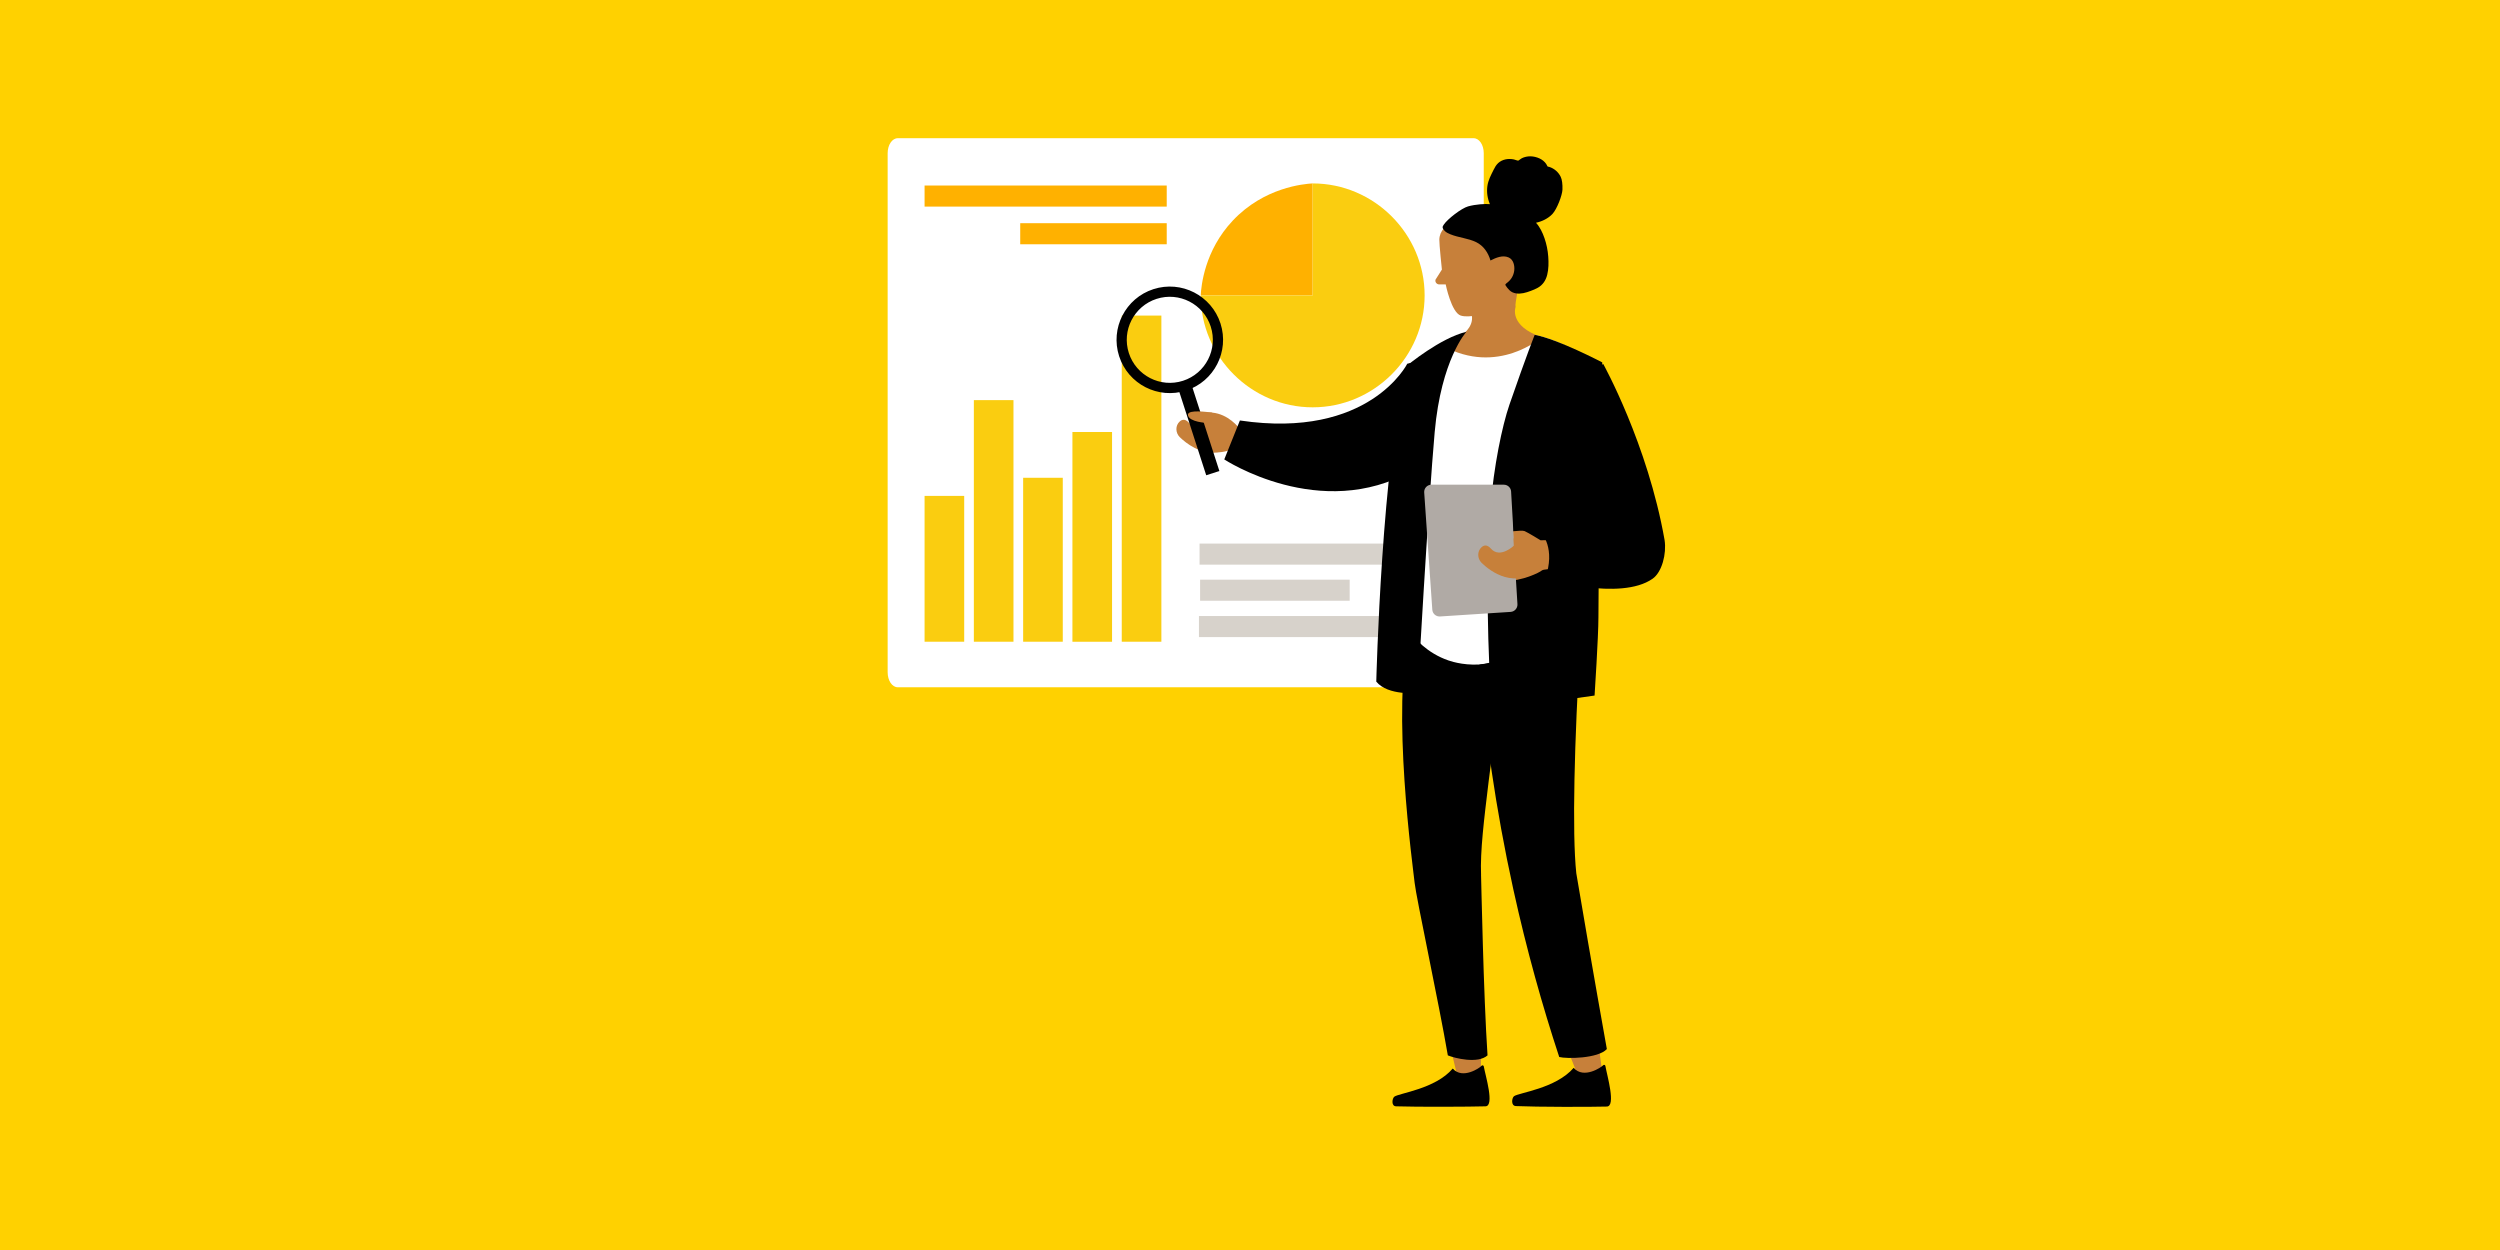 <?xml version="1.0" encoding="UTF-8"?>
<svg id="Layer_1_copy" data-name="Layer 1 copy" xmlns="http://www.w3.org/2000/svg" viewBox="0 0 1000 500">
  <defs>
    <style>
      .cls-1 {
        fill: #ffd100;
      }

      .cls-2 {
        fill: #c7803a;
      }

      .cls-3 {
        fill: #d7d2cb;
      }

      .cls-4 {
        fill: #b0aaa5;
      }

      .cls-5 {
        fill: #ffb100;
      }

      .cls-6 {
        fill: #facd10;
      }

      .cls-7 {
        fill-rule: evenodd;
      }

      .cls-8 {
        fill: #fff;
      }
    </style>
  </defs>
  <g id="Layer_3" data-name="Layer 3">
    <g>
      <rect class="cls-1" x="0" width="1000" height="500"/>
      <g>
        <path class="cls-8" d="M593.5,61.29v207.61c0,3.35-1.8,6.01-4.07,6.01h-230.3c-2.28,0-4.07-2.66-4.07-6.01V61.29c0-3.35,1.8-6.01,4.07-6.01h230.3c2.28,0,4.07,2.66,4.07,6.01h0Z"/>
        <path class="cls-5" d="M525.06,118.16h-44.78c.23-3.89,1.52-17.89,12.83-29.92,12.56-13.34,28.45-14.66,31.95-14.88v44.78h0Z"/>
        <path class="cls-6" d="M569.85,118.15c0,24.57-20.22,44.78-44.78,44.78s-44.78-20.22-44.78-44.78h44.78v-44.78c24.57,0,44.78,20.22,44.78,44.78Z"/>
        <rect class="cls-6" x="369.83" y="198.36" width="15.85" height="58.33"/>
        <rect class="cls-6" x="389.54" y="160.05" width="15.85" height="96.64"/>
        <rect class="cls-6" x="409.26" y="191.11" width="15.85" height="65.58"/>
        <rect class="cls-6" x="428.97" y="172.8" width="15.85" height="83.9"/>
        <rect class="cls-6" x="448.7" y="126.23" width="15.85" height="130.46"/>
        <rect class="cls-5" x="369.83" y="74.21" width="96.86" height="8.43"/>
        <rect class="cls-5" x="408.09" y="89.28" width="58.6" height="8.43"/>
        <rect class="cls-3" x="479.82" y="217.43" width="90.03" height="8.43"/>
        <rect class="cls-3" x="480.04" y="231.87" width="59.83" height="8.43"/>
        <rect class="cls-3" x="479.58" y="246.41" width="84.33" height="8.43"/>
        <g>
          <path class="cls-2" d="M496.48,172.25c-1.15-1.55-5.2-6.6-11.61-7.21-1.28-.13-2.46-.05-3.51.12l-.61,3.95c.81.57.93.84.88.99-.21.58-4.07,1.23-5.99-.93-1.54-1.73-2.79-1.44-3.75-.58-1.82,1.63-1.73,4.52,0,6.25,2.65,2.58,8.21,6.83,14.88,6.18,2.34-.23,6.76-.52,8.78-3.87,1.1-1.81,1.06-3.78.93-4.91h.01Z"/>
          <path d="M495.96,168.19l-6.25,15.58s38.48,25.3,75.12,4.52,15.97-47.13,15.97-47.13l-17.89,4.33s-15.2,30.39-66.94,22.7h-.01Z"/>
          <path class="cls-8" d="M641.87,154c-1.54-6.89-11.35-15.62-25.3-19.4-3.56-.92-7.41-1.56-11.45-1.75-5.48-.27-10.68-1.19-15.3-.09-4.26,1.04-8.22,2.49-11.72,4.03,1.67,3.12.19,7.99-4.43,7.99-1.61,0-2.84-.6-3.69-1.51.52,2.94-1.14,6.33-5,6.33-.82,0-1.55-.16-2.17-.43l-2.42,122.64s6.93,6.06,33,6.53c33.77.64,40.69-5.05,40.69-5.05,0,0,9.61-110.75,7.79-119.3v.02h0Z"/>
          <g id="Legs">
            <path class="cls-2" d="M627.16,414.53c-.77.19-1.54.19-2.5,0,2.21,4.52,7.02,17.03,7.02,17.03h9.61s-2.31-16.45-2.89-21.93c-3.36,2.4-7.31,4.04-11.26,4.9h.01Z"/>
            <path class="cls-2" d="M580.7,411.94c-.77.19-1.63.09-2.5-.09,1.54,4.71,5.1,20.2,5.1,20.2h9.05s0-18.85.09-24.33c-3.56,2.12-7.7,3.56-11.73,4.23h-.01Z"/>
            <path d="M592.43,349.99c-.41-9.44,1.2-22.27,3.02-37.37,2.35-19.47,5.6-36.34,8.74-50-2.19,1.04-5.49,2.32-9.67,2.91-7.56,1.06-13.41-.77-15.08-1.33-8.69-2.96-13.64-8.95-15.5-11.45-7.7,30.39,1.35,94.85,1.92,100.43.57,5.58,9.72,48.19,13.27,68.97,2.79,1.15,12.03,3.46,15.88,0-1.63-24.33-2.5-69.93-2.59-72.14h.01Z"/>
            <path d="M630.52,349.32c-1.73-16.16-.77-52.9,1.63-92.64-8.98,2.48-18.45,4.8-28.38,6.86-4.07.84-8.09,1.62-12.03,2.33,2.26,26.91,6.4,57.14,13.57,89.79,5.38,24.48,11.71,46.91,18.38,67.14,2.89.77,15.49.67,19.05-3.17-4.33-24.05-11.92-68.1-12.22-70.32h0Z"/>
          </g>
          <path d="M629.46,427.14c-7.12,8.28-21.93,9.91-23.86,11.35-.86.67-1.35,3.85.77,3.94,8.56.38,29.82.38,36.36.19,3.75-.09.09-12.41-.58-16.26-.09-.48-.67-.58-.96-.19-.58.67-7.7,5.58-11.73.96h0Z"/>
          <path d="M581.09,427.42c-6.93,8.18-21.45,9.81-23.37,11.26-.86.67-1.35,3.85.77,3.85,8.47.28,29.34.19,35.69,0,3.75-.09,0-12.22-.67-15.97-.09-.48-.67-.58-.96-.19-.48.67-7.51,5.58-11.45,1.05h0Z"/>
          <path class="cls-2" d="M584.3,126.23c-3.76-1.22-6.02-12.46-6.02-12.46h-2.59c-1.02-.02-1.76-.97-1.48-1.91l2.55-4.03s-1.08-10.11-1.03-12.01c.04-1.7.72-3.32,1.92-4.56,2.31-2.38,6.44-6.02,10.61-6.69,15.19-2.42,23.17,4.8,23.27,18.51.09,13.7-17.05,22.14-17.05,22.14,0,0-6.7,2.14-10.19,1h.02,0Z"/>
          <path id="Neck" class="cls-2" d="M606.23,122.82s-2.86,7.52,10.47,12.07c0,0-17.57,15.62-39.67,3.41,0,0,13.65-4.62,11.58-12.72-1.68-6.55,12.58-15.5,17.97-11.52,1.29.94-.71,6.79-.35,8.77h0Z"/>
          <path class="cls-7" d="M587.29,82.54c2.84-.81,6.94-1.08,8.67-.88-.97-2.26-1.35-4.78-1.01-7.22.33-2.37,1.44-4.4,2.48-6.5.47-.97,1.02-1.94,1.82-2.69.82-.76,1.84-1.25,2.93-1.49,1.11-.24,2.26-.21,3.36.01.48.11.93.32,1.4.44.5.13.73-.17,1.09-.46.86-.71,2.13-1.05,3.22-1.18,1.22-.14,2.49.05,3.65.44,1.13.38,2.21.99,3.03,1.89.36.4.7.84.91,1.34.08.2.11.33.32.4.2.07.42.07.62.14,1.95.64,3.62,2.1,4.51,3.96.53,1.09.77,2.99.69,5.13-.08,2.14-2.13,7.71-4.02,9.73-1.69,1.8-4.17,2.99-6.56,3.5,1.57,1.74,2.61,3.91,3.38,6.13.83,2.39,1.34,4.89,1.52,7.42.17,2.4.17,4.95-.43,7.31-.56,2.2-1.75,4.01-3.72,5.13-.91.52-1.88.91-2.86,1.27-.96.35-1.93.7-2.94.89-1.91.37-4.1.3-5.57-1.17-.53-.53-1.11-1.19-1.49-1.83-.14-.23-.22-.38-.05-.6.2-.26.53-.47.79-.69,1.49-1.19,2.41-2.79,2.66-4.7.24-1.93-.28-4.44-2.25-5.29-2.41-1.05-5.09.13-7.25,1.23-.9-3.1-2.76-5.89-5.7-7.33-3.25-1.59-6.99-1.79-10.33-3.15-.88-.36-1.76-.76-2.39-1.48-.26-.31-.58-.69-.69-1.09-.14-.52.21-.96.48-1.36,1.44-2.14,6.91-6.45,9.73-7.26h.01Z"/>
          <path d="M613.88,133.94s-3.08,7.63-10.1,27.91c-2.98,8.69-6.25,24.63-7.6,41.04-2.79,34.57.39,79.18.39,79.18,0,0,13.27.58,17.89-.28,7.6-1.44,23.37-3.57,23.37-3.57,0,0,1.54-23.56,1.54-31.38s.09-16.03.38-22.5c.77-17.87,1.15-79.38,1.15-79.38,0,0-18.08-9.47-27.03-11.01h.01Z"/>
          <path d="M586.57,132.69s-10.1,11.06-12.69,40.11c-2.59,29.05-6.83,104.37-6.83,104.37,0,0-11.83,1.25-16.54-4.52,0,0,2.21-89.36,12.41-126.49,0,0,13.18-10.96,23.67-13.46h-.01Z"/>
          <path class="cls-2" d="M616.68,228.22c-.67.67-7.89,4.33-14.72,4.13-7.41-.96-15.2-13.08-14.04-14.53,1.63-1.82,6.93,3.27,10.87,2.69,1.92-.28,7.02-2.79,6.74-4.13-.28-1.44-3.17-.28-5.77-.48-1.63-.09-1.82-1.92-1.82-1.92l4.33-1.05s6.25-1.05,7.6-.48c1.35.58,6.35,3.66,6.35,3.66l9.33-.19,1.82,12.12s-9.42-.96-10.68.19h-.01Z"/>
          <path d="M641.29,145.59c-9.61,5-12.99,26.07-11.92,34.54l10.58,27.99s-2.02,3.75-.38,4.43l-22.99.67s5.87,6.16,1.44,18.28c0,0,30.11,9.05,43,0,3.75-2.59,5.67-10,4.81-15.49-6.74-38.38-24.53-70.41-24.53-70.41h-.01Z"/>
          <path class="cls-4" d="M604.26,244.76c1.6-.11,2.81-1.49,2.72-3.09l-1.45-23.55-.38-9.14-.71-12.36c-.08-1.54-1.36-2.74-2.91-2.74h-28.95c-1.69,0-3.02,1.43-2.9,3.11l3.24,46.9c.11,1.6,1.5,2.8,3.09,2.7l28.26-1.83h-.01Z"/>
          <path class="cls-2" d="M617.54,223.79s-4.43-9.91-11.92-8.47c-7.51,1.44,0,2.89,0,2.89,0,0-5.58,5.39-9.24,1.25-1.54-1.73-2.79-1.44-3.75-.58-1.82,1.63-1.73,4.52,0,6.25,3.75,3.66,13.37,10.68,23.67,2.31.77-.67.38-2.79,1.25-3.66h-.01Z"/>
          <polygon class="cls-4" points="605.51 218.21 601.96 218.89 599.36 212.73 605.23 212.73 605.51 218.21"/>
          <rect x="476.74" y="153.6" width="5.53" height="36.54" transform="translate(-29.61 155.61) rotate(-17.89)"/>
          <path d="M461.38,115.66c-11.2,3.62-17.34,15.62-13.73,26.82,3.62,11.2,15.62,17.34,26.82,13.73,11.2-3.62,17.34-15.62,13.73-26.82-3.62-11.2-15.62-17.34-26.82-13.73ZM473.21,152.31c-9.05,2.92-18.75-2.05-21.67-11.09s2.05-18.75,11.09-21.67c9.05-2.92,18.75,2.05,21.67,11.09,2.92,9.05-2.05,18.75-11.09,21.67Z"/>
          <path class="cls-2" d="M484.88,165.05c-2.51-.35-9.09-1.15-9.67.59-.08.24-.02.47.03.63.75,2.52,6.99,2.88,7.69,2.91"/>
        </g>
      </g>
    </g>
  </g>
</svg>